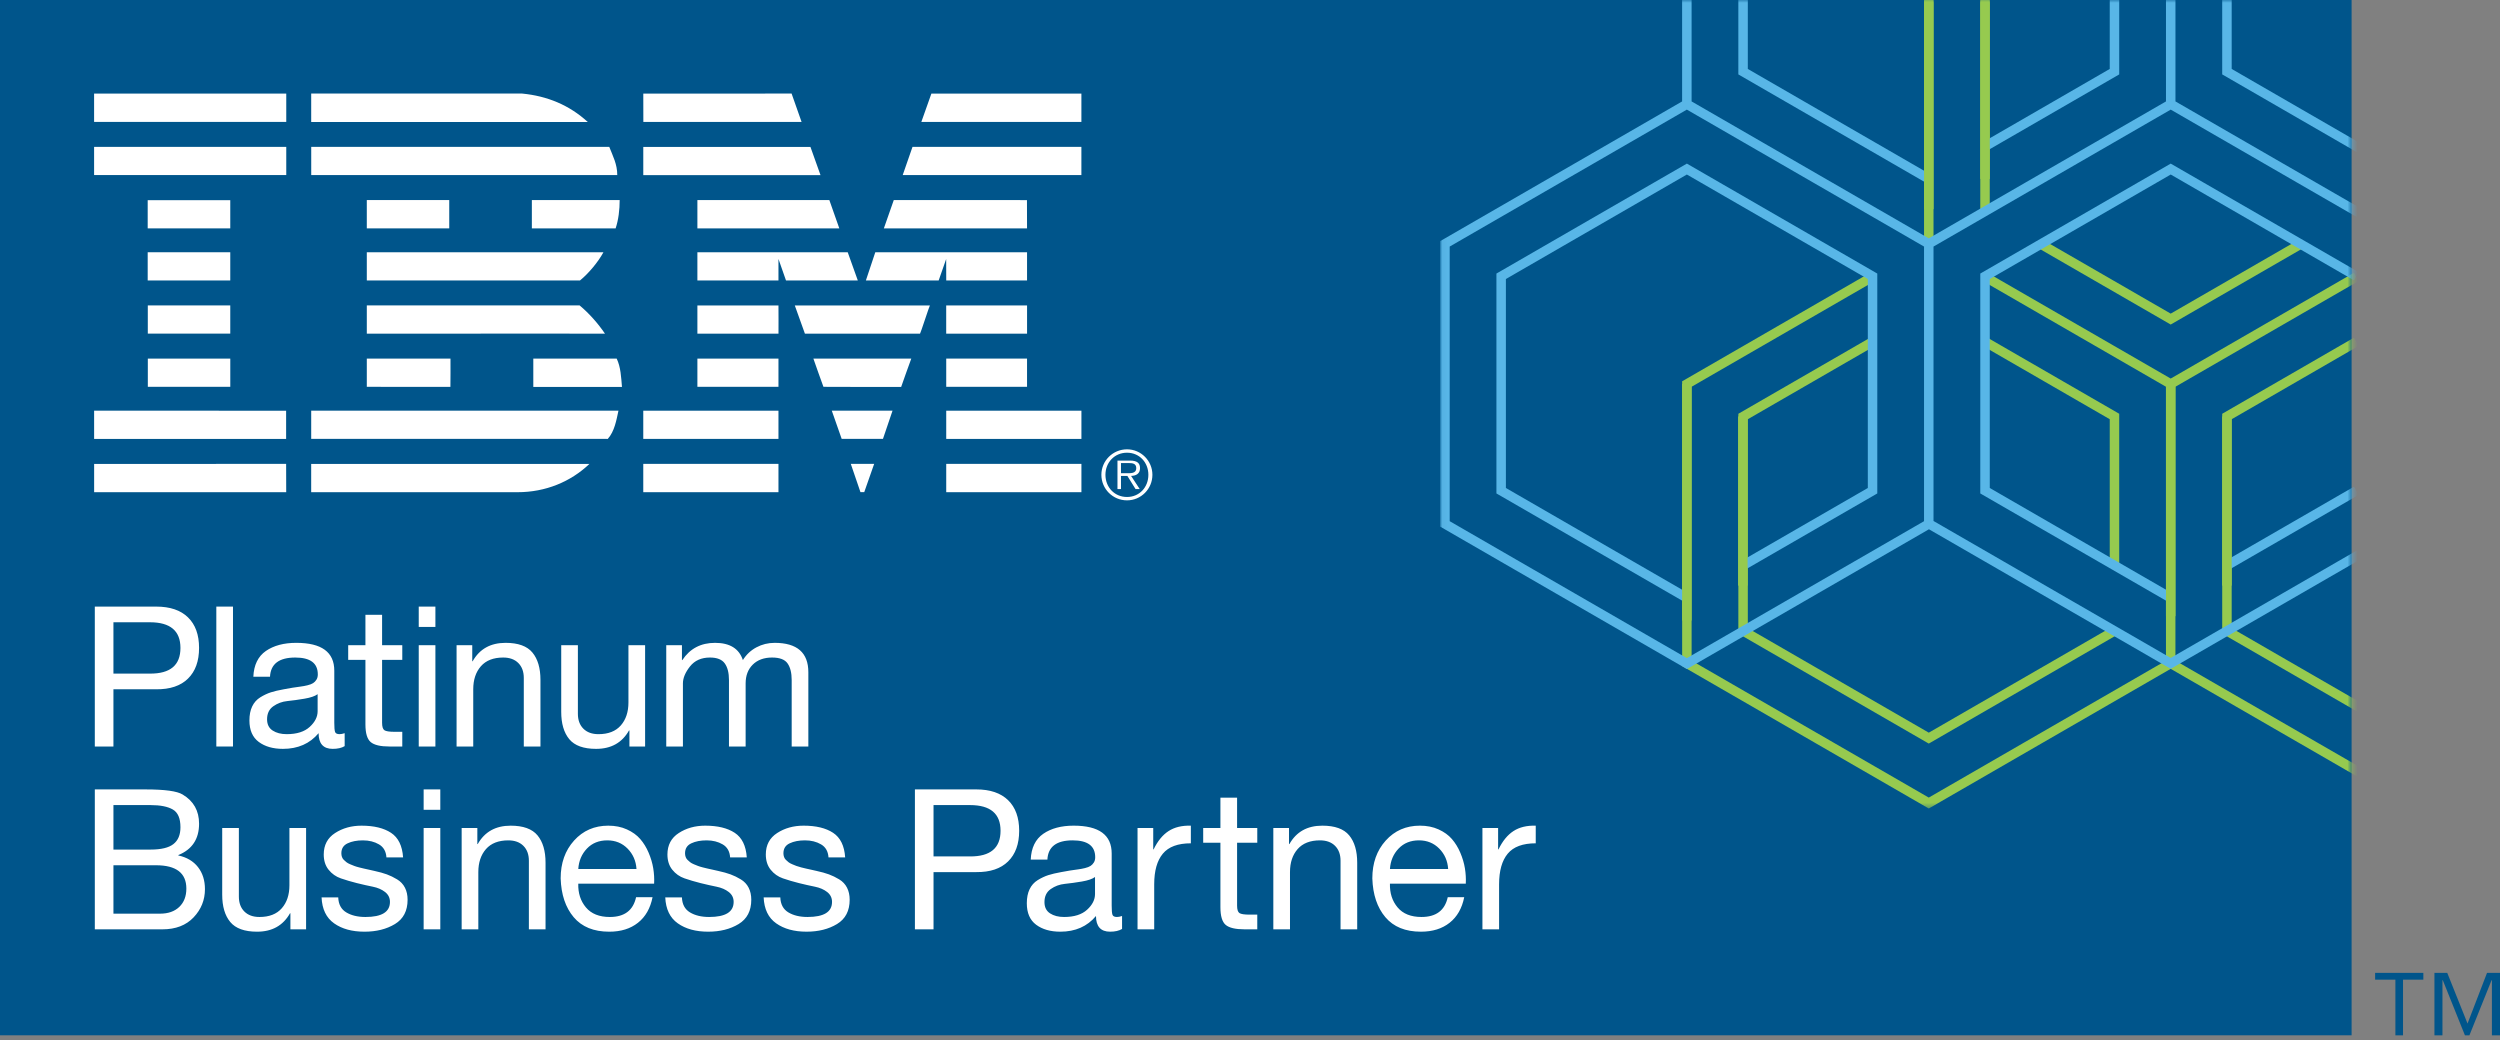 <svg height="208" viewBox="0 0 500 208" width="500" xmlns="http://www.w3.org/2000/svg" xmlns:xlink="http://www.w3.org/1999/xlink"><rect x="0" y="0" width="500" height="208" fill="#808080" stroke="none"/><mask id="a" fill="#fff"><path d="m.044.835h182.276v161.808h-182.276z" fill="#fff" fill-rule="evenodd"/></mask><g fill="none" fill-rule="evenodd" transform="translate(0 -1)"><path d="m0 208.061h470.32v-207.159h-470.32z" fill="#00558b"/><g fill="#fff" transform="translate(18 19.061)"><path d="m207.402 81.335c-2.489 0-4.314-1.936-4.314-4.436 0-2.479 1.825-4.419 4.314-4.419 2.474 0 4.272 1.94 4.272 4.419 0 2.5-1.798 4.436-4.272 4.436m0-9.531c-2.838 0-5.127 2.295-5.127 5.095 0 2.823 2.289 5.112 5.127 5.112 2.806 0 5.079-2.289 5.079-5.112 0-2.8-2.273-5.095-5.079-5.095"/><path d="m207.262 76.575h-1.065v-2.021h1.629c.697 0 1.424.106 1.424.998 0 1.155-1.186 1.023-1.988 1.023m2.742-1.013c0-.944-.512-1.508-2.014-1.508h-2.496v5.697h.703v-2.627h1.276l1.635 2.627h.834l-1.726-2.627c1.013-.027 1.788-.448 1.788-1.562"/><path d="m102.691 32.388-.005.005h.005z"/><path d="m99.552 6.333c-3.725-3.397-8.097-5.19-13.124-5.681h-42.188v5.681c0 .005 55.312 0 55.312 0m-55.306 10.619h61.208c0-2.184-.87-3.771-1.598-5.634h-59.61zm61.691 4.995h-17.565v5.671h16.753c.569-1.704.812-3.724.812-5.671"/><path d="m55.36 27.615h16.489v-5.665h-16.489z"/><path d="m55.361 38.032c0 .011 42.636 0 42.636 0 1.782-1.455 3.66-3.744 4.689-5.638h-47.325zm47.632 10.636c-1.376-2.021-3.128-4.024-5.068-5.644h-42.563v5.644s47.705-.005 47.631 0m-47.632 10.637 16.721.006c.032 0 .015-5.65.015-5.65h-16.736zm33.3-5.643v5.665h17.733c-.163-1.941-.242-3.962-1.054-5.665zm-44.42 16.055h58.809l.505.005c1.362-1.519 1.731-3.781 2.137-5.644h-61.451zm-.004 10.669 41.296-.006c5.575 0 10.612-2.089 14.342-5.649-.163 0-55.638-.01-55.638-.01zm143.172-58.426-26.653-.006-1.984 5.665h28.637c.011-.015-.016-5.659-.016-5.659"/><path d="m110.656 16.963h35.446l-2.014-5.644h-33.432z"/><path d="m171.241 48.673h16.172v-5.645h-16.172z"/><path d="m121.478 27.616h28.384l-1.994-5.66h-26.39z"/><path d="m171.246 59.3h16.162v-5.644h-16.162z"/><path d="m171.246 69.723h27.038v-5.644h-27.038z"/><path d="m154.09 80.367h.76l1.983-5.654h-4.674z"/><path d="m110.655 80.378h27.038v-5.665h-27.038z"/><path d="m142.318 6.333-1.999-5.681-29.66.005s.011 5.67.011 5.676c0 .011 31.659-.006 31.648 0"/><path d="m150.337 69.718h8.255l1.915-5.644h-12.149z"/><path d="m153.563 38.036-2.02-5.645h-30.066v5.639h16.215c.011-.005 0-4.299 0-4.299l1.508 4.305c0 .011 14.363 0 14.363 0"/><path d="m121.479 59.3h16.214v-5.639h-16.214z"/><path d="m121.478 43.028v5.645h16.22s.021-5.645-.005-5.645z"/><path d="m110.655 69.718h27.038v-5.639h-27.038z"/><path d="m171.246 80.378h27.038v-5.665h-27.038z"/><path d="m162.542 16.952h35.736v-5.634h-33.779z"/><path d="m166.268 6.324h32.012v-5.665h-30.002z"/><path d="m146.687 59.304s15.539.053 15.545.021c.005-.021 1.994-5.665 2.025-5.665h-19.58c-.031 0 2.01 5.644 2.01 5.644m-3.703-10.626 23.024-.01c.08 0 1.899-5.649 1.973-5.638h-27.022c.004-.011 2.009 5.638 2.025 5.648m44.425-10.642v-5.645h-30.351l-1.883 5.645h14.558c0-.011 1.503-4.299 1.503-4.299s.011 4.341.011 4.299zm-186.582 36.685s-.017 5.644 0 5.66c.005.01 38.415.005 38.415.005l-.016-5.676c-.021.022-38.416.011-38.416.011"/><path d="m11.538 38.033h16.516v-5.644h-16.516z"/><path d="m11.538 27.615h16.516v-5.639h-16.516z"/><path d="m11.56 48.662h16.494v-5.639h-16.494z"/><path d="m.82 16.949h38.432v-5.634h-38.432z"/><path d="m.82 6.321h38.432v-5.665h-38.432z"/><path d="m11.565 59.3h16.493v-5.639h-16.493z"/><path d="m39.224 64.081s-38.442-.005-38.4-.005v5.644h38.4c.016.006-.017-5.639 0-5.639"/></g><g transform="translate(288 .061)"><path d="m108.053 43.318h1.896v-43.846h-1.896zm-11.245 6.49h1.896v-55.869h-1.896zm49.332 16.041-26.415-15.247.949-1.639 25.466 14.701 25.606-14.778.948 1.638zm-10.296 48.054h-1.896v-29.119l-25.421-14.68.947-1.639 26.37 15.227zm58.207 35.481-37.609-21.717v-43.975l26.343-15.216.948 1.638-25.395 14.67v41.79l36.66 21.171zm-96.295.273-38.087-21.99v-43.975l26.374-15.227.947 1.639-25.426 14.68v41.79l36.192 20.899 36.666-21.171.947 1.638zm0 12.986-49.326-28.481v-56.965l37.592-21.702.948 1.638-36.645 21.155v54.783l47.431 27.387 47.436-27.387v-54.783l-36.665-21.166.947-1.637 36.666 21.166 36.645-21.156.948 1.638-36.645 21.155v54.783l47.91 27.661-.947 1.637-47.911-27.661z" fill="#96ca4f" mask="url(#a)"/><path d="m109.48 31.048-.948-1.639 25.416-14.68v-20.79h1.895v21.882zm-12.198 6.495-37.614-21.722v-21.882h1.896v20.79l36.666 21.176zm96.773 0-37.613-21.722v-21.882h1.895v20.79l36.666 21.176zm-36.273 77.354-.948-1.638 25.976-14.995.948 1.638zm-108.884 6.444-37.613-21.712v-43.979l38.087-21.991 38.087 21.991v43.979l-26.348 15.206-.947-1.638 25.399-14.66v-41.796l-36.191-20.898-36.192 20.898v41.796l36.665 21.166zm96.773 0-37.613-21.712v-43.979l38.087-21.991 37.613 21.717-.948 1.639-36.665-21.172-36.191 20.898v41.796l36.665 21.166zm-46.967-16.205 47.441 27.389 47.437-27.389v-54.885l-47.437-27.389-47.441 27.389zm-96.764.041 47.432 27.389 47.436-27.389v-54.926l-47.436-27.389-47.432 27.389zm47.432 29.572-49.328-28.48v-57.11l48.379-27.934v-27.286h1.897v27.286l47.435 27.387 47.442-27.387v-27.286h1.896v27.286l48.384 27.934v57.069l-49.332 28.48-48.353-27.914z" fill="#58b6e7" mask="url(#a)"/><path d="m108.058 36.724h1.896v-42.785h-1.896zm-11.245 6.043h1.896v-48.828h-1.896zm-37.191 75.293h1.896v-33.827h-1.896zm96.815 0h1.896v-33.827h-1.896zm-108.013 6.995h1.896v-47.313h-1.896z" fill="#96ca4f" mask="url(#a)"/></g><g transform="translate(18 77.061)"><path d="m468.887 118.514h2.563l4.056 10.133 3.899-10.133h2.594v12.485h-1.619v-11.024h-.063l-4.431 11.024h-.902l-4.425-11.024h-.069v11.024h-1.603zm-7.807 1.36h-4.056v-1.36h9.647v1.36h-4.066v11.125h-1.525z" fill="#00558b"/><g fill="#fff"><path d="m4.687 48.392v10.269h7.289c4.079.026 6.114-1.684 6.114-5.133 0-3.423-2.035-5.136-6.114-5.136zm-3.725 24.85v-27.984h12.271c2.771 0 4.893.718 6.366 2.155 1.479 1.438 2.215 3.475 2.215 6.115 0 2.637-.736 4.682-2.215 6.133-1.473 1.45-3.595 2.163-6.366 2.137h-8.546v11.444z"/><path d="m25.265 73.241h3.333v-27.983h-3.333z"/><path d="m45.525 66.187v-3.41c-.525.391-1.401.692-2.627.901-1.227.209-2.364.366-3.41.472-1.046.102-1.984.45-2.823 1.038-.834.587-1.251 1.455-1.251 2.606 0 1.017.37 1.769 1.117 2.253.742.485 1.68.724 2.803.724 2.008 0 3.544-.481 4.604-1.45 1.057-.966 1.587-2.011 1.587-3.134m5.408 4.389v2.588c-.602.366-1.4.548-2.389.548-1.88 0-2.824-1.046-2.824-3.136-1.751 2.09-4.131 3.136-7.133 3.136-1.984 0-3.601-.465-4.842-1.393-1.242-.927-1.861-2.357-1.861-4.29 0-1.098.181-2.032.552-2.803.365-.769.906-1.378 1.622-1.823.722-.444 1.427-.776 2.117-.999.696-.222 1.551-.423 2.571-.606.495-.105 1.082-.212 1.761-.314.681-.106 1.227-.183 1.649-.237.417-.051.865-.136 1.349-.252.485-.119.856-.263 1.119-.433.262-.17.484-.396.664-.686.185-.288.273-.64.273-1.058 0-2.245-1.499-3.371-4.508-3.371-3.239 0-4.924 1.28-5.052 3.843h-3.333c.103-2.352.942-4.07 2.508-5.157 1.572-1.082 3.596-1.625 6.078-1.625 5.069 0 7.604 1.855 7.604 5.566v10.426c0 .914.051 1.522.154 1.821.103.301.408.45.902.45.288 0 .628-.064 1.019-.195m7.485-23.672v6.075h4.039v2.94h-4.039v12.581c0 .783.16 1.28.469 1.489.314.208.995.313 2.04.313h1.53v2.94h-2.55c-1.802 0-3.054-.294-3.76-.881-.706-.59-1.061-1.772-1.061-3.55v-12.892h-3.446v-2.94h3.446v-6.075zm7.33 26.338h3.333v-20.263h-3.333zm0-23.91h3.333v-4.074h-3.333zm7.567 23.91v-20.263h3.137v3.212h.077c1.386-2.454 3.58-3.682 6.583-3.682 2.509 0 4.302.646 5.373 1.939s1.607 3.116 1.607 5.468v13.326h-3.333v-13.718c0-1.254-.366-2.246-1.097-2.979-.732-.732-1.736-1.098-3.019-1.098-1.957 0-3.445.582-4.466 1.744-1.019 1.164-1.529 2.698-1.529 4.608v11.443zm37.706-20.263v20.263h-3.137v-3.215h-.078c-1.385 2.457-3.579 3.685-6.583 3.685-2.508 0-4.301-.646-5.372-1.941-1.071-1.293-1.607-3.114-1.607-5.466v-13.326h3.333v13.718c0 1.254.365 2.246 1.096 2.977.732.732 1.737 1.097 3.019 1.097 1.958 0 3.446-.579 4.467-1.743 1.019-1.162 1.529-2.696 1.529-4.606v-11.443zm4.229 20.263v-20.263h3.138v2.978h.077c1.519-2.297 3.698-3.448 6.547-3.448 2.951 0 4.805 1.151 5.563 3.448.68-1.097 1.581-1.947 2.704-2.547 1.128-.601 2.339-.901 3.647-.901 4.492 0 6.743 1.96 6.743 5.879v14.854h-3.333v-13.288c0-1.437-.273-2.547-.824-3.33-.546-.785-1.581-1.177-3.096-1.177-1.617 0-2.905.472-3.858 1.411-.953.941-1.432 2.195-1.432 3.763v12.621h-3.333v-13.288c0-1.437-.278-2.547-.839-3.33-.561-.785-1.551-1.177-2.962-1.177-1.725 0-3.055.595-3.998 1.785-.937 1.188-1.411 2.318-1.411 3.389v12.621zm-110.562 23.749v9.681h9.328c1.623 0 2.901-.451 3.843-1.352.937-.901 1.412-2.125 1.412-3.665 0-3.108-2.024-4.664-6.078-4.664zm0-12.033v8.895h7.448c2.092 0 3.606-.363 4.543-1.096.944-.73 1.412-1.855 1.412-3.37 0-1.777-.509-2.959-1.525-3.546-1.02-.589-2.498-.883-4.43-.883zm-3.725 24.848v-27.983h10.154c3.842 0 6.309.34 7.407 1.018 2.194 1.308 3.291 3.253 3.291 5.84 0 3.058-1.386 5.15-4.151 6.272v.078c1.694.365 3.007 1.144 3.935 2.33.927 1.191 1.391 2.661 1.391 4.41 0 2.171-.757 4.051-2.272 5.646-1.514 1.594-3.591 2.389-6.233 2.389zm42.255-20.261v20.262h-3.137v-3.214h-.078c-1.386 2.457-3.58 3.685-6.583 3.685-2.508 0-4.301-.646-5.372-1.942-1.071-1.293-1.607-3.113-1.607-5.465v-13.326h3.333v13.718c0 1.254.365 2.245 1.096 2.976.732.732 1.737 1.098 3.019 1.098 1.958 0 3.446-.58 4.466-1.744 1.02-1.161 1.53-2.696 1.53-4.605v-11.443zm3.096 13.874h3.333c.051 1.384.587 2.383 1.606 2.998 1.015.613 2.298.92 3.838.92 3.266 0 4.899-1.005 4.899-3.016 0-.811-.324-1.47-.979-1.981-.654-.51-1.468-.862-2.446-1.059-.984-.195-2.045-.437-3.199-.723-1.149-.288-2.21-.603-3.194-.943-.979-.337-1.797-.914-2.447-1.722-.654-.809-.978-1.829-.978-3.058 0-1.883.756-3.312 2.271-4.291 1.515-.981 3.276-1.471 5.29-1.471 2.484 0 4.451.477 5.899 1.43 1.452.956 2.255 2.594 2.41 4.919h-3.332c-.077-1.2-.573-2.07-1.49-2.607-.911-.535-1.983-.802-3.213-.802-1.201 0-2.221.195-3.055.59-.84.39-1.257 1.055-1.257 1.998 0 .259.041.502.118.723.077.222.201.42.371.588.17.172.351.326.531.471.185.144.432.281.747.412.314.132.587.242.819.332.236.093.556.191.963.294.402.105.731.183.978.237.248.051.604.129 1.062.235.453.105.804.182 1.035.234.969.211 1.793.438 2.473.688.675.247 1.365.579 2.055.999.69.417 1.215.973 1.566 1.664.355.692.53 1.496.53 2.41 0 2.222-.845 3.841-2.528 4.86-1.685 1.021-3.714 1.53-6.094 1.53-2.483 0-4.508-.556-6.073-1.667-1.572-1.109-2.406-2.84-2.509-5.192m20.414 6.388h3.332v-20.262h-3.332zm0-23.909h3.332v-4.074h-3.332zm7.603 23.909v-20.262h3.137v3.212h.077c1.386-2.455 3.58-3.683 6.584-3.683 2.508 0 4.301.646 5.372 1.939s1.607 3.116 1.607 5.468v13.326h-3.333v-13.717c0-1.255-.365-2.246-1.096-2.98-.732-.732-1.737-1.097-3.019-1.097-1.958 0-3.446.582-4.467 1.743-1.019 1.164-1.529 2.699-1.529 4.608v11.443zm23.324-12.071h11.642c-.104-1.62-.702-2.98-1.783-4.077-1.087-1.098-2.436-1.646-4.053-1.646-1.675 0-3.035.548-4.08 1.646-1.046 1.097-1.618 2.457-1.726 4.077m11.564 5.643h3.291c-.442 2.222-1.416 3.927-2.92 5.115-1.498 1.189-3.415 1.785-5.739 1.785-3.11 0-5.48-.969-7.113-2.9-1.633-1.935-2.503-4.521-2.606-7.763 0-3.057.891-5.576 2.683-7.565 1.788-1.983 4.069-2.977 6.841-2.977 1.381 0 2.622.248 3.719.745s1.988 1.136 2.669 1.921c.679.783 1.241 1.697 1.683 2.743.444 1.046.753 2.083.923 3.116s.227 2.058.175 3.075h-15.17c-.052 1.883.458 3.464 1.53 4.745 1.072 1.28 2.668 1.919 4.78 1.919 2.926 0 4.677-1.319 5.254-3.959m5.836.041h3.333c.051 1.384.587 2.383 1.606 2.998 1.016.613 2.298.92 3.838.92 3.266 0 4.899-1.005 4.899-3.016 0-.811-.324-1.47-.979-1.981-.654-.51-1.468-.862-2.446-1.059-.984-.195-2.045-.437-3.199-.723-1.149-.288-2.21-.603-3.194-.943-.978-.337-1.797-.914-2.447-1.722-.654-.809-.978-1.829-.978-3.058 0-1.883.756-3.312 2.271-4.291 1.515-.981 3.276-1.471 5.29-1.471 2.484 0 4.451.477 5.899 1.43 1.452.956 2.255 2.594 2.41 4.919h-3.332c-.077-1.2-.573-2.07-1.49-2.607-.911-.535-1.982-.802-3.213-.802-1.201 0-2.221.195-3.055.59-.84.39-1.257 1.055-1.257 1.998 0 .259.041.502.118.723.077.222.201.42.371.588.17.172.351.326.531.471.185.144.432.281.747.412.314.132.587.242.819.332.236.093.557.191.963.294.402.105.731.183.978.237.248.051.604.129 1.062.235.453.105.804.182 1.035.234.969.211 1.793.438 2.473.688.675.247 1.365.579 2.055.999.69.417 1.216.973 1.566 1.664.355.692.53 1.496.53 2.41 0 2.222-.845 3.841-2.528 4.86-1.685 1.021-3.714 1.53-6.094 1.53-2.483 0-4.508-.556-6.073-1.667-1.572-1.109-2.406-2.84-2.509-5.192m19.677 0h3.333c.052 1.384.587 2.383 1.607 2.998 1.015.613 2.297.92 3.837.92 3.267 0 4.9-1.005 4.9-3.016 0-.811-.325-1.47-.979-1.981-.654-.51-1.469-.862-2.447-1.059-.983-.195-2.045-.437-3.199-.723-1.149-.288-2.209-.603-3.194-.943-.978-.337-1.797-.914-2.446-1.722-.654-.809-.979-1.829-.979-3.058 0-1.883.757-3.312 2.272-4.291 1.514-.981 3.275-1.471 5.29-1.471 2.483 0 4.45.477 5.898 1.43 1.453.956 2.256 2.594 2.411 4.919h-3.333c-.077-1.2-.572-2.07-1.489-2.607-.912-.535-1.983-.802-3.214-.802-1.201 0-2.22.195-3.055.59-.839.39-1.257 1.055-1.257 1.998 0 .259.042.502.119.723.077.222.2.42.37.588.17.172.351.326.532.471.185.144.432.281.747.412.313.132.587.242.818.332.237.093.557.191.964.294.401.105.731.183.978.237.247.051.603.129 1.061.235.454.105.804.182 1.036.234.968.211 1.792.438 2.472.688.675.247 1.365.579 2.055.999.691.417 1.216.973 1.567 1.664.355.692.53 1.496.53 2.41 0 2.222-.845 3.841-2.529 4.86-1.685 1.021-3.714 1.53-6.094 1.53-2.482 0-4.507-.556-6.073-1.667-1.572-1.109-2.405-2.84-2.509-5.192m33.977-18.461v10.269h7.289c4.08.025 6.114-1.685 6.114-5.133 0-3.423-2.034-5.136-6.114-5.136zm-3.724 24.849v-27.984h12.27c2.771 0 4.893.719 6.367 2.156 1.478 1.437 2.215 3.474 2.215 6.115 0 2.636-.737 4.681-2.215 6.132-1.474 1.45-3.596 2.164-6.367 2.137h-8.546v11.444zm36.022-7.055v-3.41c-.525.391-1.401.693-2.627.902-1.227.208-2.364.365-3.41.471-1.046.103-1.984.451-2.823 1.038-.834.587-1.251 1.455-1.251 2.606 0 1.018.37 1.77 1.117 2.254.742.485 1.68.724 2.803.724 2.008 0 3.544-.481 4.604-1.45 1.057-.966 1.587-2.012 1.587-3.135m5.408 4.389v2.589c-.602.365-1.4.548-2.389.548-1.88 0-2.824-1.046-2.824-3.137-1.751 2.091-4.131 3.137-7.133 3.137-1.984 0-3.601-.466-4.842-1.393-1.242-.928-1.861-2.357-1.861-4.291 0-1.097.181-2.032.552-2.802.365-.77.906-1.378 1.622-1.824.722-.443 1.427-.775 2.117-.999.696-.222 1.551-.422 2.571-.606.495-.105 1.082-.211 1.761-.313.68-.107 1.227-.184 1.649-.237.417-.052.865-.137 1.349-.253.485-.119.856-.263 1.119-.433.262-.17.484-.396.664-.685.185-.289.273-.641.273-1.058 0-2.246-1.499-3.371-4.508-3.371-3.239 0-4.924 1.279-5.052 3.843h-3.333c.103-2.352.942-4.071 2.508-5.157 1.572-1.082 3.596-1.626 6.078-1.626 5.069 0 7.604 1.855 7.604 5.567v10.425c0 .915.051 1.522.154 1.821.103.302.407.451.902.451.288 0 .628-.064 1.019-.196m3.096 2.666v-20.262h3.138v4.271h.077c.808-1.672 1.807-2.893 2.998-3.665 1.189-.771 2.673-1.128 4.45-1.077v3.529c-2.586 0-4.456.689-5.604 2.075-1.149 1.386-1.726 3.423-1.726 6.114v9.015zm19.909-26.338v6.076h4.038v2.939h-4.038v12.582c0 .782.16 1.279.469 1.488.314.209.994.314 2.04.314h1.529v2.939h-2.549c-1.803 0-3.054-.294-3.76-.881-.707-.59-1.062-1.771-1.062-3.549v-12.893h-3.445v-2.939h3.445v-6.076zm7.248 26.338v-20.262h3.137v3.212h.077c1.386-2.455 3.58-3.683 6.583-3.683 2.509 0 4.302.646 5.373 1.939s1.606 3.116 1.606 5.468v13.326h-3.332v-13.717c0-1.255-.366-2.246-1.097-2.98-.732-.732-1.736-1.097-3.019-1.097-1.957 0-3.446.582-4.466 1.743-1.019 1.164-1.53 2.699-1.53 4.608v11.443zm23.324-12.071h11.641c-.103-1.62-.701-2.98-1.783-4.077-1.087-1.098-2.436-1.646-4.053-1.646-1.674 0-3.034.548-4.079 1.646-1.046 1.097-1.619 2.457-1.726 4.077m11.563 5.643h3.292c-.443 2.222-1.417 3.927-2.92 5.115-1.499 1.189-3.415 1.785-5.739 1.785-3.111 0-5.48-.969-7.113-2.9-1.633-1.935-2.504-4.521-2.606-7.763 0-3.057.89-5.576 2.683-7.565 1.787-1.983 4.069-2.977 6.841-2.977 1.38 0 2.621.248 3.719.745 1.096.497 1.988 1.136 2.668 1.921.679.783 1.241 1.697 1.684 2.743.444 1.046.752 2.083.922 3.116s.227 2.058.176 3.075h-15.17c-.052 1.883.458 3.464 1.529 4.745 1.072 1.28 2.668 1.919 4.781 1.919 2.925 0 4.676-1.319 5.253-3.959m6.934 6.428v-20.262h3.137v4.271h.077c.809-1.672 1.808-2.893 2.998-3.665 1.19-.771 2.674-1.128 4.451-1.077v3.529c-2.586 0-4.456.689-5.604 2.075-1.149 1.386-1.726 3.423-1.726 6.114v9.015z"/></g><path d="m415.192 47.174h1.896v-46.432h-1.896z" fill="#96ca4f"/></g></g></svg>